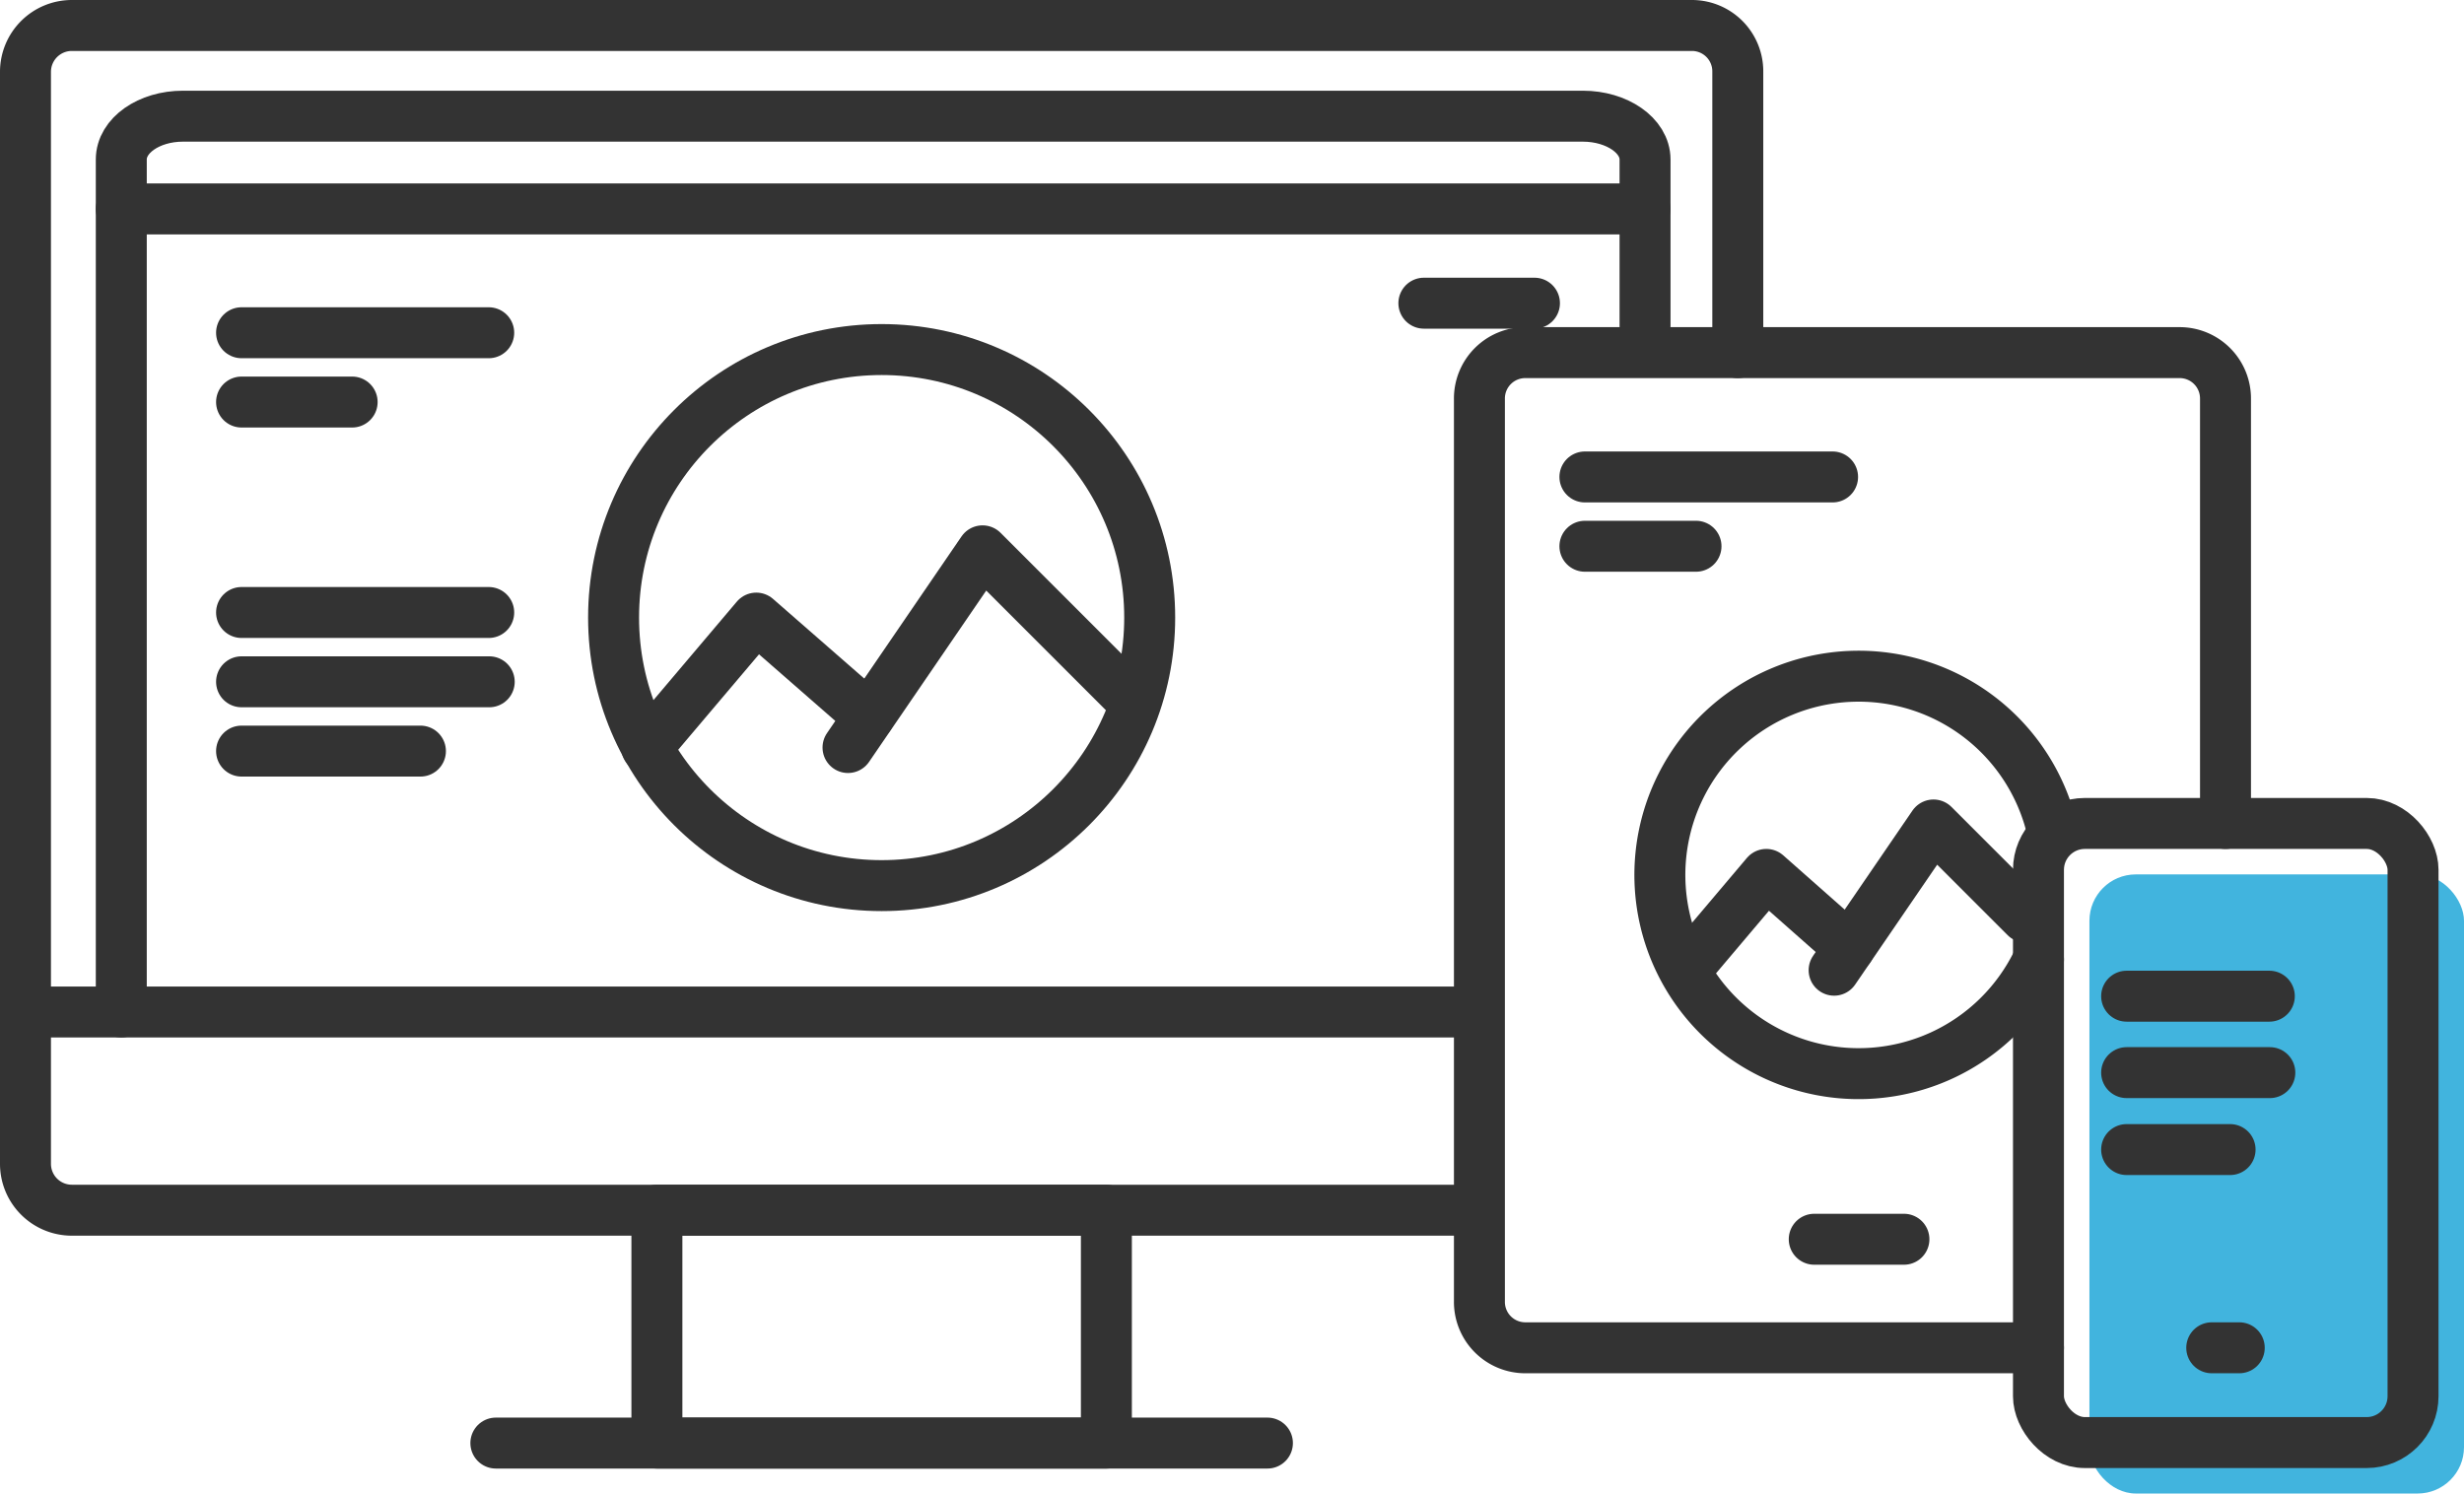 <?xml version="1.0" encoding="UTF-8"?> <svg xmlns="http://www.w3.org/2000/svg" viewBox="0 0 48.35 29.32"><defs><style>.cls-1{fill:#41b4de;}.cls-2{fill:none;stroke:#333;stroke-linecap:round;stroke-linejoin:round;}</style></defs><g id="Layer_2" data-name="Layer 2"><g id="Layer_1-2" data-name="Layer 1"><g id="_18" data-name="18"><rect class="cls-1" x="41" y="17.16" width="7.35" height="12.15" rx="0.91"></rect><path class="cls-2" d="M34.1,6.92V1.41A.9.9,0,0,0,33.2.5H1.41a.91.91,0,0,0-.91.91V22.84a.91.91,0,0,0,.91.91H29"></path><polyline class="cls-2" points="21.71 23.75 21.71 28.32 12.89 28.32 12.89 23.75 21.71 23.75"></polyline><line class="cls-2" x1="9.73" y1="28.32" x2="24.87" y2="28.32"></line><line class="cls-2" x1="28.73" y1="19.86" x2="0.5" y2="19.86"></line><path class="cls-2" d="M40,26.45H29.93a.9.9,0,0,1-.9-.91V7.83a.9.9,0,0,1,.9-.91H42.77a.9.9,0,0,1,.9.91v8.33"></path><line class="cls-2" x1="35.6" y1="24.32" x2="37.36" y2="24.32"></line><rect class="cls-2" x="40" y="16.16" width="7.35" height="12.15" rx="0.91"></rect><line class="cls-2" x1="43.4" y1="26.45" x2="43.94" y2="26.45"></line></g><g id="Layer_2-2" data-name="Layer 2"><g id="Layer_2-2-2" data-name="Layer 2-2"><circle class="cls-2" cx="17.3" cy="12.12" r="5.26"></circle><polyline class="cls-2" points="22.17 13.7 19.28 10.81 16.64 14.67"></polyline><polyline class="cls-2" points="17.05 14.06 14.84 12.13 12.69 14.67"></polyline><line class="cls-2" x1="6.91" y1="7.89" x2="4.74" y2="7.89"></line><line class="cls-2" x1="30.11" y1="5.95" x2="27.94" y2="5.95"></line><line class="cls-2" x1="9.59" y1="6.53" x2="4.74" y2="6.53"></line><line class="cls-2" x1="9.6" y1="13.38" x2="4.74" y2="13.38"></line><line class="cls-2" x1="8.25" y1="14.74" x2="4.74" y2="14.74"></line><line class="cls-2" x1="9.59" y1="12.02" x2="4.74" y2="12.02"></line><path class="cls-2" d="M32.28,6.4V3.13c0-.47-.55-.85-1.22-.85H3.59c-.67,0-1.21.38-1.21.85V19.86"></path><line class="cls-2" x1="2.38" y1="4.1" x2="32.28" y2="4.1"></line></g></g><path class="cls-2" d="M40,18.83a3.9,3.9,0,1,1,.29-2.45"></path><polyline class="cls-2" points="39.75 18 37.94 16.19 35.99 19.04"></polyline><polyline class="cls-2" points="36.29 18.6 34.66 17.16 33.07 19.04"></polyline><line class="cls-2" x1="33.28" y1="10.72" x2="31.1" y2="10.72"></line><line class="cls-2" x1="35.96" y1="9.36" x2="31.1" y2="9.36"></line><line class="cls-2" x1="44.54" y1="21.05" x2="41.73" y2="21.05"></line><line class="cls-2" x1="43.76" y1="22.56" x2="41.73" y2="22.56"></line><line class="cls-2" x1="44.53" y1="19.55" x2="41.73" y2="19.55"></line></g></g></svg> 
